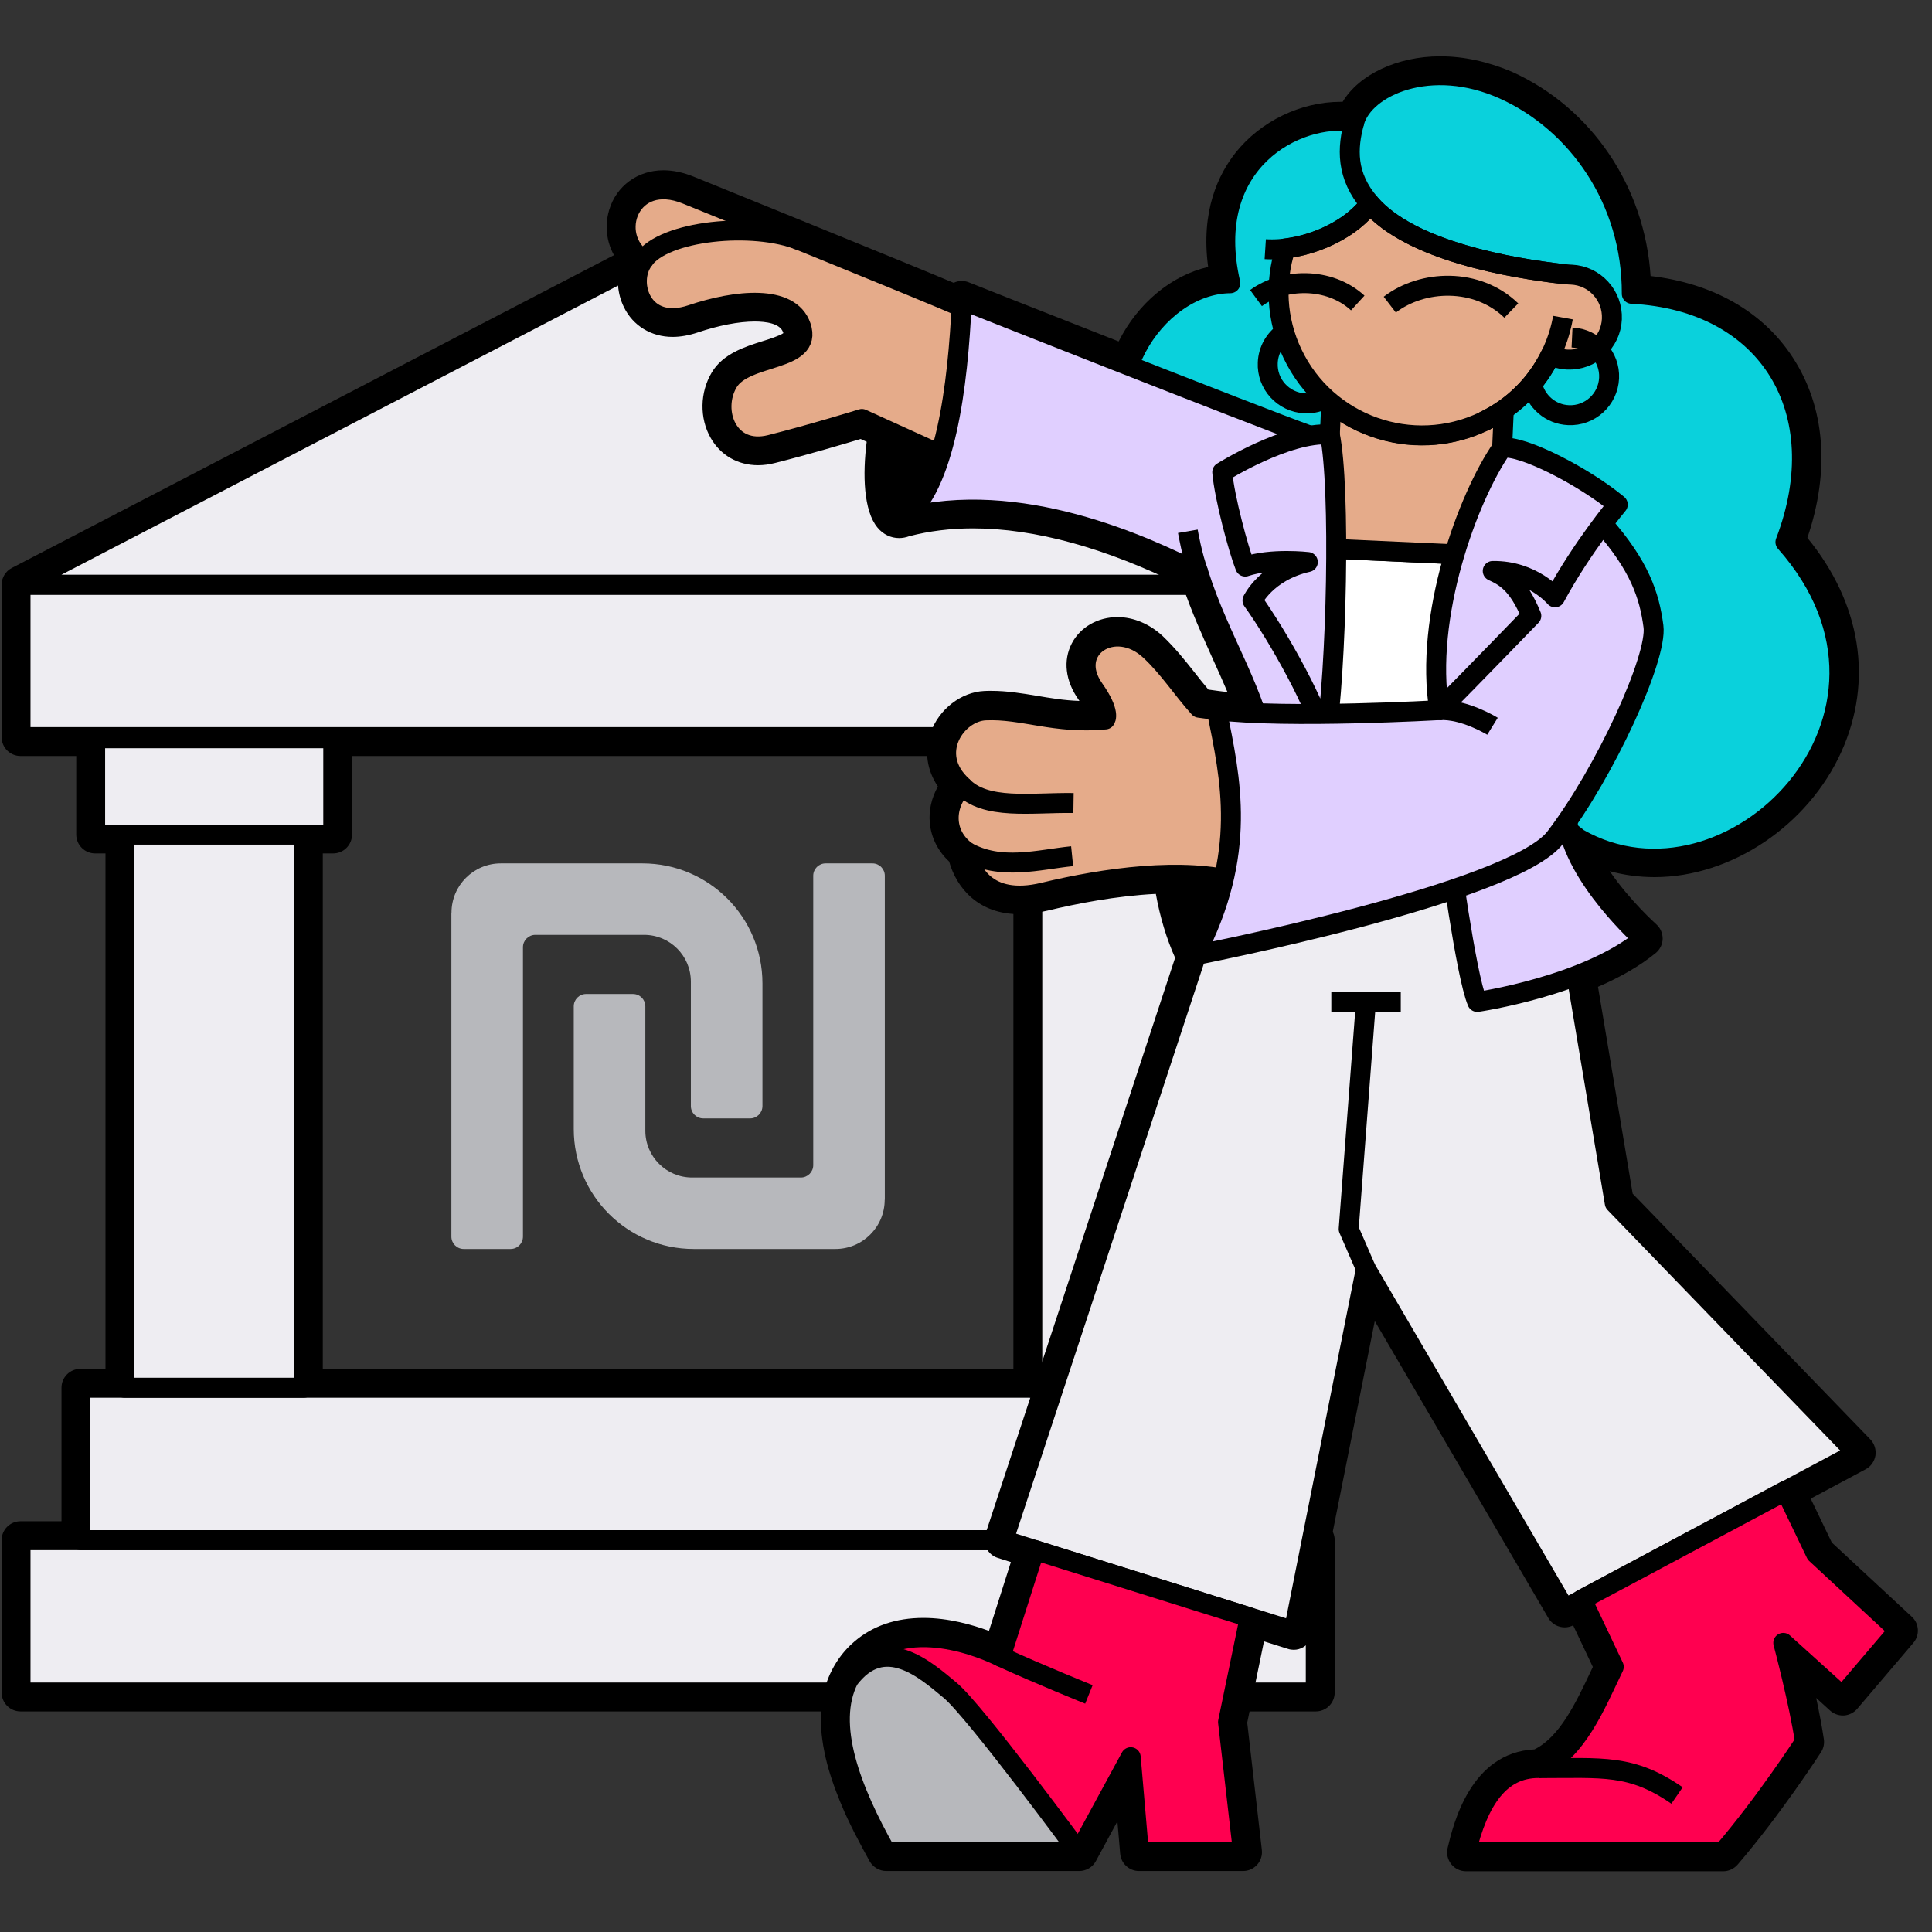 <svg width="121" height="121" viewBox="0 0 121 121" fill="none" xmlns="http://www.w3.org/2000/svg">
<rect x="0" y="0" width="121" height="121" fill="#333333" stroke="none"/>
<g clip-path="url(#clip0_2106_12979)">
<path d="M1.285 106.602C0.962 106.602 0.693 106.333 0.693 106.01V96.466C0.693 96.142 0.962 95.873 1.285 95.873H4.443V86.921C4.443 86.598 4.712 86.329 5.035 86.329H7.198V52.866H5.959C5.635 52.866 5.367 52.597 5.367 52.274V46.242C5.367 45.919 5.635 45.65 5.959 45.65H20.871C21.195 45.65 21.463 45.919 21.463 46.242V52.274C21.463 52.597 21.195 52.866 20.871 52.866H19.632V86.329H64.068V52.866H62.829C62.505 52.866 62.237 52.597 62.237 52.274V46.242C62.237 45.919 62.505 45.65 62.829 45.65H77.741C78.065 45.65 78.333 45.919 78.333 46.242V52.274C78.333 52.597 78.065 52.866 77.741 52.866H76.501V86.329H78.665C78.988 86.329 79.257 86.598 79.257 86.921V95.873H82.414C82.738 95.873 83.006 96.142 83.006 96.466V106.01C83.006 106.333 82.738 106.602 82.414 106.602H1.285Z" fill="#EEEDF2"/>
<path d="M77.733 46.235V52.266H75.902V86.914H78.657V96.458H82.407V106.002H1.286V96.458H5.035V86.914H7.791V52.266H5.959V46.235H20.871V52.266H19.04V86.914H64.66V52.266H62.829V46.235H77.741M77.733 45.051H62.821C62.166 45.051 61.637 45.58 61.637 46.235V52.266C61.637 52.921 62.166 53.45 62.821 53.45H63.468V85.73H20.216V53.45H20.863C21.519 53.45 22.047 52.921 22.047 52.266V46.235C22.047 45.58 21.519 45.051 20.863 45.051H5.959C5.304 45.051 4.775 45.58 4.775 46.235V52.266C4.775 52.921 5.304 53.45 5.959 53.45H6.606V85.73H5.035C4.38 85.73 3.851 86.259 3.851 86.914V95.274H1.286C0.63 95.274 0.102 95.803 0.102 96.458V106.002C0.102 106.657 0.63 107.186 1.286 107.186H82.407C83.062 107.186 83.591 106.657 83.591 106.002V96.458C83.591 95.803 83.062 95.274 82.407 95.274H79.841V86.914C79.841 86.259 79.312 85.73 78.657 85.73H77.086V53.45H77.733C78.388 53.45 78.917 52.921 78.917 52.266V46.235C78.917 45.58 78.388 45.051 77.733 45.051Z" fill="black"/>
<path d="M1.285 46.764C0.962 46.764 0.693 46.495 0.693 46.172V36.628C0.693 36.407 0.82 36.201 1.009 36.099L41.57 15.021C41.657 14.974 41.751 14.958 41.846 14.958C41.941 14.958 42.035 14.982 42.122 15.021L82.683 36.099C82.88 36.201 82.999 36.399 82.999 36.628V46.172C82.999 46.495 82.73 46.764 82.406 46.764H1.285Z" fill="#EEEDF2"/>
<path d="M41.846 15.55L82.407 36.62V46.164H1.286V36.62L41.846 15.55ZM41.846 14.366C41.657 14.366 41.475 14.414 41.301 14.5L0.741 35.57C0.346 35.775 0.102 36.178 0.102 36.62V46.164C0.102 46.819 0.63 47.348 1.286 47.348H82.407C83.062 47.348 83.591 46.819 83.591 46.164V36.62C83.591 36.178 83.346 35.775 82.951 35.57L42.391 14.5C42.217 14.414 42.036 14.366 41.846 14.366Z" fill="black"/>
<path d="M82.406 96.458H1.285V106.002H82.406V96.458Z" fill="#EEEDF2" stroke="black" stroke-width="1.25" stroke-linejoin="round"/>
<path d="M78.657 86.914H5.035V96.458H78.657V86.914Z" fill="#EEEDF2" stroke="black" stroke-width="1.25" stroke-linejoin="round"/>
<path d="M82.406 36.619H1.285V46.163H82.406V36.619Z" fill="#EEEDF2" stroke="black" stroke-width="1.25" stroke-linejoin="round"/>
<path d="M82.406 36.62H1.285L41.846 15.551L82.406 36.62Z" fill="#EEEDF2" stroke="black" stroke-width="1.25" stroke-linejoin="round"/>
<path d="M19.038 52.267H7.789V86.914H19.038V52.267Z" fill="#EEEDF2" stroke="black" stroke-width="1.25" stroke-linejoin="round"/>
<path d="M20.871 46.235H5.959V52.267H20.871V46.235Z" fill="#EEEDF2" stroke="black" stroke-width="1.25" stroke-linejoin="round"/>
<path d="M75.902 52.267H64.652V86.914H75.902V52.267Z" fill="#EEEDF2" stroke="black" stroke-width="1.25" stroke-linejoin="round"/>
<path d="M77.733 46.235H62.82V52.267H77.733V46.235Z" fill="#EEEDF2" stroke="black" stroke-width="1.25" stroke-linejoin="round"/>
<path d="M28.27 57.161V77.449C28.27 77.875 28.617 78.223 29.043 78.223H31.98C32.406 78.223 32.753 77.875 32.753 77.449V59.324C32.753 58.898 33.101 58.55 33.527 58.55H40.34C41.958 58.55 43.269 59.861 43.269 61.479V69.271C43.269 69.697 43.616 70.044 44.042 70.044H46.979C47.405 70.044 47.752 69.697 47.752 69.271V61.59C47.752 57.437 44.389 54.074 40.237 54.074H31.364C29.659 54.074 28.277 55.456 28.277 57.161H28.27Z" fill="#B7B8BC"/>
<path d="M55.416 75.136V54.848C55.416 54.422 55.069 54.074 54.643 54.074H51.706C51.28 54.074 50.933 54.422 50.933 54.848V72.973C50.933 73.399 50.585 73.747 50.159 73.747H43.346C41.728 73.747 40.417 72.436 40.417 70.818V63.026C40.417 62.6 40.07 62.253 39.644 62.253H36.707C36.281 62.253 35.934 62.6 35.934 63.026V70.707C35.934 74.86 39.297 78.223 43.449 78.223H52.322C54.027 78.223 55.409 76.841 55.409 75.136H55.416Z" fill="#B7B8BC"/>
<path d="M71.331 116.604C71.023 116.604 70.771 116.367 70.739 116.059L70.392 112.065L68.103 116.288C68 116.478 67.803 116.596 67.582 116.596H55.495C55.275 116.596 55.069 116.47 54.967 116.265C54.825 116.012 54.675 115.744 54.532 115.475C54.532 115.475 54.193 114.836 54.114 114.67L53.719 113.865C53.648 113.723 53.585 113.573 53.514 113.423L53.364 113.083C53.293 112.918 53.214 112.744 53.151 112.578L53.08 112.397C52.685 111.41 52.401 110.478 52.219 109.626C52.164 109.349 52.125 109.113 52.093 108.884C52.093 108.884 52.093 108.876 52.093 108.868C51.88 107.336 52.062 105.994 52.622 104.889C52.946 104.25 53.364 103.721 53.893 103.263C54.927 102.371 56.253 101.921 57.832 101.921C59.672 101.921 61.408 102.537 62.308 102.924L64.053 97.445L62.663 97.011C62.514 96.963 62.387 96.861 62.316 96.719C62.245 96.577 62.229 96.411 62.285 96.261L74.244 59.955C73.629 58.661 73.163 57.058 72.902 55.377C70.163 55.456 67.392 56 65.505 56.458C64.921 56.6 64.369 56.671 63.855 56.671C61.045 56.671 60.216 54.579 59.98 53.64C59.316 53.079 58.906 52.33 58.827 51.508C58.756 50.719 58.977 49.93 59.466 49.235C58.677 48.303 58.448 47.182 58.843 46.093C59.293 44.854 60.453 43.938 61.677 43.883C61.819 43.883 61.953 43.875 62.095 43.875C63.035 43.875 63.911 44.025 64.834 44.175C65.821 44.34 66.84 44.514 68.016 44.514C68.213 44.514 68.41 44.514 68.608 44.498C68.529 44.285 68.363 43.954 68.024 43.472C67.345 42.501 67.211 41.451 67.66 40.591C68.087 39.77 68.987 39.257 70.005 39.257C70.866 39.257 71.734 39.628 72.444 40.299C73.194 41.001 73.794 41.767 74.371 42.501C74.694 42.912 75.034 43.338 75.389 43.756L76.265 43.875C76.692 43.93 77.205 43.969 77.789 44.009C77.418 43.03 76.968 42.051 76.502 41.025C75.823 39.533 75.121 37.986 74.576 36.296C69.555 33.778 64.969 32.499 60.935 32.499C59.466 32.499 58.061 32.673 56.759 33.012C56.609 33.075 56.451 33.107 56.301 33.107C56.064 33.107 55.709 33.028 55.401 32.657C54.588 31.686 54.619 29.27 54.919 27.313L53.932 26.863C53.182 27.092 50.641 27.857 48.391 28.418C48.075 28.497 47.759 28.536 47.467 28.536C46.417 28.536 45.525 28.023 45.012 27.123C44.412 26.073 44.436 24.692 45.075 23.618C45.651 22.647 46.859 22.26 47.933 21.921C48.643 21.7 49.449 21.439 49.622 21.1C49.646 21.061 49.709 20.926 49.599 20.61C49.354 19.892 48.572 19.529 47.262 19.529C46.204 19.529 44.862 19.782 43.496 20.247C43.015 20.413 42.549 20.492 42.115 20.492C40.994 20.492 40.07 19.932 39.597 18.961C39.194 18.14 39.178 17.177 39.526 16.403C38.697 15.613 38.373 14.429 38.705 13.3C39.084 12.045 40.197 11.232 41.539 11.232C42.068 11.232 42.636 11.351 43.212 11.587C43.788 11.824 50.349 14.485 50.349 14.485C55.188 16.45 58.274 17.721 59.766 18.345C59.822 18.305 59.877 18.274 59.94 18.242C60.035 18.187 60.137 18.163 60.24 18.163C60.311 18.163 60.39 18.179 60.461 18.203C60.461 18.203 65.229 20.09 70.368 22.11C71.513 19.466 73.889 17.516 76.344 17.169C75.697 13.569 76.786 11.24 77.852 9.898C79.589 7.719 82.138 6.938 83.954 6.938C84.112 6.938 84.278 6.938 84.428 6.953C85.209 5.264 87.53 4.088 90.191 4.088C91.604 4.088 93.033 4.404 94.43 5.035C99.364 7.261 102.6 12.235 102.782 17.816C106.737 18.148 109.918 19.868 111.758 22.703C113.731 25.726 113.992 29.657 112.5 33.794C115.878 37.765 116.707 42.493 114.765 46.811C112.776 51.24 108.182 54.335 103.603 54.335C102.15 54.335 100.753 54.035 99.443 53.443C100.737 56.024 103.279 58.297 103.311 58.321C103.437 58.44 103.516 58.605 103.508 58.779C103.508 58.953 103.429 59.118 103.295 59.229C102.308 60.042 100.998 60.784 99.395 61.439L101.677 75.033L116.699 90.553C116.826 90.688 116.889 90.877 116.857 91.058C116.826 91.24 116.715 91.398 116.549 91.493L98.266 101.25C98.18 101.297 98.085 101.321 97.99 101.321C97.785 101.321 97.588 101.218 97.477 101.029L85.825 81.08L81.602 102.245C81.57 102.41 81.468 102.552 81.325 102.639C81.231 102.695 81.128 102.718 81.025 102.718C80.962 102.718 80.907 102.71 80.852 102.695L78.72 102.024L77.52 107.849L78.444 115.917C78.46 116.083 78.412 116.249 78.294 116.375C78.183 116.502 78.018 116.573 77.852 116.573H71.331V116.604Z" fill="#E0CFFF"/>
<path d="M90.199 4.711C91.43 4.711 92.796 4.98 94.193 5.604C98.78 7.672 102.222 12.535 102.198 18.4C110.763 18.834 114.955 25.75 111.821 33.952C119.929 43.085 111.971 53.774 103.603 53.774C102.001 53.774 100.382 53.379 98.859 52.511C98.859 52.511 98.654 52.353 98.275 52.053C99.112 55.424 102.917 58.795 102.917 58.795C101.748 59.758 100.24 60.508 98.733 61.084L101.125 75.333L116.274 90.987L97.99 100.745L85.549 79.454L81.026 102.15L78.271 101.281L76.913 107.834L77.852 115.996H71.332L70.819 110.036L67.582 115.996H55.496C55.496 115.996 55.496 115.988 55.496 115.98C55.346 115.72 55.204 115.452 55.062 115.191C55.007 115.088 54.959 114.994 54.904 114.891C54.817 114.725 54.73 114.56 54.651 114.394C54.588 114.267 54.525 114.141 54.462 114.015C54.399 113.881 54.328 113.746 54.264 113.604C54.193 113.462 54.13 113.312 54.067 113.17C54.02 113.06 53.972 112.949 53.925 112.846C53.854 112.681 53.783 112.515 53.712 112.349C53.688 112.286 53.664 112.231 53.641 112.168C53.278 111.252 52.993 110.36 52.812 109.499C52.812 109.484 52.812 109.468 52.804 109.46C52.757 109.239 52.725 109.018 52.694 108.797C52.512 107.455 52.623 106.223 53.167 105.165C53.436 104.636 53.799 104.147 54.296 103.721C55.346 102.821 56.617 102.521 57.848 102.521C60.343 102.521 62.688 103.752 62.688 103.752L64.819 97.066L62.861 96.45L74.931 59.797C74.876 59.805 74.837 59.813 74.837 59.813C74.158 58.416 73.66 56.64 73.424 54.777C70.724 54.8 67.827 55.29 65.372 55.882C64.811 56.016 64.306 56.079 63.864 56.079C61.448 56.079 60.714 54.287 60.525 53.308C59.143 52.29 59.064 50.506 60.264 49.203C58.077 47.198 59.885 44.562 61.717 44.475C61.843 44.475 61.977 44.467 62.103 44.467C63.99 44.467 65.695 45.106 68.024 45.106C68.411 45.106 68.814 45.09 69.232 45.051C69.232 45.051 69.579 44.64 68.521 43.141C67.29 41.38 68.442 39.856 70.013 39.856C70.669 39.856 71.395 40.117 72.05 40.741C73.234 41.854 74.008 43.093 75.105 44.317L76.203 44.467C76.905 44.554 77.75 44.617 78.658 44.648C77.718 41.862 76.084 39.114 75.074 35.886C72.374 34.512 66.777 31.915 60.943 31.915C59.49 31.915 58.022 32.073 56.578 32.46C56.483 32.499 56.396 32.523 56.309 32.523C55.362 32.523 55.054 29.949 55.583 26.965L53.98 26.239C53.98 26.239 50.925 27.186 48.257 27.857C47.981 27.928 47.72 27.96 47.475 27.96C45.383 27.96 44.633 25.552 45.597 23.942C46.67 22.142 50.933 22.702 50.167 20.445C49.804 19.363 48.667 18.96 47.27 18.96C46.047 18.96 44.618 19.268 43.315 19.71C42.873 19.86 42.478 19.924 42.123 19.924C39.968 19.924 39.384 17.484 40.3 16.292C38.334 14.998 39.068 11.856 41.547 11.856C41.981 11.856 42.471 11.95 42.999 12.171C44.081 12.614 46.986 13.79 50.136 15.069C53.98 16.632 58.18 18.345 59.838 19.055C59.972 18.96 60.106 18.874 60.248 18.787C60.248 18.787 65.364 20.816 70.708 22.908C71.711 20.066 74.308 17.768 77.071 17.737C75.453 10.727 80.363 7.561 83.963 7.561C84.263 7.561 84.555 7.585 84.831 7.624C85.257 6.085 87.397 4.711 90.207 4.711M90.199 3.527C87.499 3.527 85.107 4.68 84.089 6.377C84.041 6.377 84.002 6.377 83.955 6.377C81.468 6.377 78.95 7.593 77.387 9.559C76.305 10.924 75.192 13.229 75.666 16.719C73.368 17.247 71.261 18.992 70.061 21.384C65.127 19.45 60.675 17.682 60.675 17.682C60.532 17.626 60.383 17.595 60.24 17.595C60.067 17.595 59.885 17.634 59.727 17.713C58.148 17.05 55.141 15.819 50.578 13.963L46.599 12.345C45.178 11.769 44.041 11.303 43.449 11.066C42.794 10.798 42.155 10.664 41.547 10.664C39.937 10.664 38.602 11.643 38.152 13.15C37.789 14.366 38.073 15.637 38.855 16.561C38.594 17.413 38.658 18.392 39.076 19.237C39.644 20.405 40.789 21.1 42.123 21.1C42.62 21.1 43.149 21.005 43.694 20.824C45.005 20.381 46.276 20.137 47.27 20.137C47.973 20.137 48.857 20.255 49.046 20.816C49.046 20.831 49.054 20.847 49.062 20.863C48.833 21.029 48.17 21.242 47.76 21.368C46.654 21.716 45.273 22.158 44.578 23.326C43.828 24.581 43.805 26.192 44.507 27.423C45.123 28.512 46.212 29.136 47.475 29.136C47.823 29.136 48.178 29.089 48.549 28.994C50.625 28.473 52.954 27.778 53.901 27.494L54.28 27.668C54.02 29.72 54.083 31.994 54.959 33.044C55.314 33.47 55.796 33.699 56.309 33.699C56.522 33.699 56.735 33.66 56.949 33.581C58.188 33.257 59.53 33.091 60.935 33.091C64.811 33.091 69.24 34.307 74.087 36.715C74.632 38.341 75.31 39.825 75.958 41.27C76.281 41.98 76.589 42.667 76.874 43.338C76.676 43.322 76.495 43.298 76.321 43.275L75.681 43.188C75.382 42.833 75.097 42.477 74.821 42.122C74.229 41.372 73.613 40.599 72.84 39.856C72.019 39.083 71 38.649 69.99 38.649C68.75 38.649 67.653 39.28 67.124 40.299C66.572 41.364 66.722 42.635 67.535 43.796C67.558 43.827 67.582 43.867 67.606 43.898C66.643 43.867 65.774 43.717 64.93 43.575C64.022 43.425 63.082 43.267 62.088 43.267C61.938 43.267 61.795 43.267 61.645 43.275C60.193 43.346 58.812 44.411 58.283 45.88C57.872 47.025 58.046 48.232 58.74 49.258C58.338 49.977 58.156 50.766 58.235 51.556C58.322 52.471 58.748 53.308 59.443 53.956C59.917 55.621 61.275 57.255 63.848 57.255C64.401 57.255 65.001 57.176 65.632 57.026C67.369 56.608 69.871 56.111 72.39 55.984C72.65 57.437 73.069 58.818 73.597 59.987L61.717 96.071C61.614 96.371 61.645 96.703 61.788 96.979C61.93 97.255 62.182 97.476 62.49 97.571L63.311 97.832L61.938 102.142C60.919 101.763 59.411 101.329 57.833 101.329C56.112 101.329 54.651 101.826 53.507 102.813C52.922 103.31 52.449 103.918 52.093 104.621C51.47 105.836 51.273 107.297 51.502 108.955C51.533 109.207 51.58 109.452 51.628 109.697L51.636 109.744C51.817 110.636 52.117 111.599 52.528 112.61L52.551 112.673L52.599 112.799C52.67 112.973 52.749 113.146 52.82 113.32C52.867 113.431 52.914 113.549 52.97 113.66C53.041 113.81 53.104 113.96 53.183 114.11C53.246 114.252 53.317 114.394 53.388 114.528C53.451 114.662 53.514 114.796 53.586 114.923C53.672 115.096 53.759 115.262 53.854 115.436L53.909 115.538L54.02 115.752C54.162 116.02 54.312 116.288 54.462 116.565C54.675 116.936 55.07 117.18 55.504 117.18H67.59C68.024 117.18 68.427 116.944 68.632 116.565L69.982 114.07L70.156 116.099C70.211 116.715 70.724 117.18 71.332 117.18H77.852C78.192 117.18 78.508 117.038 78.737 116.786C78.958 116.533 79.068 116.202 79.029 115.862L78.113 107.889L79.163 102.797L80.671 103.271C80.789 103.31 80.907 103.326 81.026 103.326C81.239 103.326 81.444 103.271 81.626 103.16C81.918 102.987 82.115 102.702 82.186 102.371L86.102 82.738L96.972 101.337C97.193 101.716 97.588 101.921 97.998 101.921C98.188 101.921 98.377 101.874 98.559 101.779L116.842 92.022C117.173 91.848 117.395 91.524 117.458 91.161C117.513 90.79 117.395 90.419 117.142 90.151L102.253 74.757L100.082 61.803C101.543 61.171 102.751 60.46 103.698 59.687C103.966 59.466 104.124 59.142 104.132 58.795C104.132 58.447 103.99 58.116 103.73 57.887C103.706 57.863 102.088 56.419 100.817 54.563C101.724 54.808 102.664 54.934 103.627 54.934C108.435 54.934 113.25 51.698 115.334 47.064C117.331 42.62 116.55 37.78 113.195 33.683C114.624 29.483 114.308 25.489 112.279 22.387C110.416 19.521 107.274 17.737 103.374 17.287C103.011 11.69 99.688 6.748 94.699 4.498C93.207 3.867 91.699 3.527 90.199 3.527Z" fill="black"/>
<path d="M91.81 116.604C91.628 116.604 91.455 116.517 91.344 116.375C91.234 116.233 91.194 116.044 91.234 115.87C92.141 112.073 93.784 110.194 96.246 110.147C98.086 109.31 99.183 106.997 100.154 104.944C100.241 104.755 100.328 104.573 100.415 104.392L98.536 100.429C98.402 100.145 98.512 99.805 98.788 99.655L111.561 92.835C111.648 92.787 111.743 92.764 111.838 92.764C111.901 92.764 111.964 92.772 112.019 92.795C112.169 92.843 112.295 92.953 112.367 93.103L114.214 96.948L119.306 101.676C119.534 101.889 119.558 102.253 119.353 102.497L115.832 106.634C115.729 106.752 115.579 106.831 115.422 106.839C115.406 106.839 115.398 106.839 115.382 106.839C115.232 106.839 115.098 106.784 114.987 106.689L112.722 104.644C113.03 105.947 113.416 107.668 113.614 109.018C113.637 109.16 113.606 109.302 113.527 109.428C113.503 109.468 110.977 113.344 108.348 116.407C108.238 116.541 108.072 116.612 107.898 116.612H91.794L91.81 116.604Z" fill="#E0CFFF"/>
<path d="M111.852 93.364L113.747 97.311L118.925 102.111L115.405 106.247L111.702 102.9C111.702 102.9 112.697 106.673 113.06 109.097C113.06 109.097 110.565 112.949 107.929 116.012H91.825C92.606 112.744 93.948 110.739 96.364 110.739H96.379C98.763 109.752 99.94 106.745 101.077 104.4L99.079 100.184L111.852 93.364ZM111.852 92.18C111.663 92.18 111.465 92.227 111.292 92.322L98.519 99.142C97.958 99.442 97.737 100.121 98.006 100.698L99.758 104.4C99.711 104.503 99.663 104.597 99.616 104.7C98.708 106.618 97.69 108.781 96.103 109.563C92.093 109.76 91.019 114.244 90.664 115.736C90.577 116.091 90.664 116.462 90.885 116.746C91.106 117.031 91.454 117.196 91.817 117.196H107.921C108.268 117.196 108.592 117.046 108.821 116.786C111.481 113.699 113.944 109.902 114.047 109.744C114.205 109.5 114.268 109.215 114.228 108.931C114.11 108.142 113.936 107.226 113.747 106.342L114.615 107.131C114.836 107.329 115.12 107.439 115.412 107.439C115.436 107.439 115.468 107.439 115.491 107.439C115.807 107.416 116.107 107.266 116.312 107.029L119.833 102.892C120.244 102.411 120.204 101.684 119.738 101.258L114.726 96.608L112.926 92.867C112.784 92.574 112.531 92.353 112.223 92.251C112.105 92.211 111.978 92.195 111.852 92.195V92.18Z" fill="black"/>
<path d="M56.577 32.46C54.327 33.462 54.864 21.929 60.247 18.779C63.452 22.679 58.724 30.936 56.577 32.46Z" fill="black" stroke="black" stroke-width="1.25" stroke-linejoin="round"/>
<path d="M97.436 53.355L101.131 75.349L116.272 91.003L97.997 100.76L85.547 79.462L81.024 102.158L62.844 96.458L77.045 53.355H97.436Z" fill="#EEEDF2" stroke="black" stroke-width="1.25" stroke-linejoin="round"/>
<path d="M84.822 7.625C81.207 7.057 75.302 10.143 77.054 17.738C72.27 17.785 67.992 24.629 71.592 29.358C75.191 34.086 98.858 52.519 98.858 52.519C108.339 57.927 121.475 44.83 111.821 33.952C114.955 25.75 110.763 18.835 102.198 18.401C102.221 12.527 98.779 7.672 94.193 5.604C89.606 3.536 85.438 5.407 84.822 7.625Z" fill="#0AD1DC" stroke="black" stroke-width="1.25" stroke-linejoin="round"/>
<path d="M92.033 34.753L82.404 34.319L81.801 47.718L91.43 48.152L92.033 34.753Z" fill="white" stroke="black" stroke-width="1.25" stroke-linejoin="round"/>
<path d="M92.913 26.389C89.677 27.928 85.982 27.352 83.377 25.229L82.967 34.346L93.774 34.836L94.184 25.647C93.79 25.923 93.364 26.176 92.913 26.389Z" fill="#E5AB8A" stroke="black" stroke-width="1.25" stroke-linejoin="round"/>
<path d="M98.409 17.2C98.259 17.2 98.054 17.169 97.873 17.161C94.731 16.798 88.368 15.748 85.802 12.756C84.705 14.256 82.542 15.314 80.505 15.558C79.834 17.658 79.921 20.003 80.947 22.15C83.079 26.626 88.439 28.529 92.915 26.397C94.817 25.489 96.246 24.005 97.107 22.245C97.43 22.403 97.786 22.505 98.172 22.521C99.641 22.584 100.888 21.447 100.951 19.979C101.014 18.511 99.878 17.264 98.409 17.2Z" fill="#E5AB8A" stroke="black" stroke-width="1.25" stroke-linejoin="round"/>
<path d="M60.223 19.221C57.966 18.227 45.532 13.206 43.006 12.172C39.414 10.704 38.001 14.769 40.306 16.293C39.233 17.682 40.204 20.761 43.314 19.711C46.101 18.771 49.479 18.424 50.166 20.445C50.932 22.703 46.661 22.142 45.596 23.942C44.53 25.742 45.588 28.529 48.256 27.858C50.924 27.187 53.979 26.239 53.979 26.239L58.897 28.474C62.26 25.482 61.518 20.855 60.223 19.214V19.221Z" fill="#E5AB8A" stroke="black" stroke-width="1.25" stroke-linejoin="round"/>
<path d="M98.155 51.413C98.605 54.989 102.923 58.81 102.923 58.81C99.339 61.762 92.519 62.749 92.519 62.749C91.8 61.068 90.727 52.905 90.727 52.905C92.376 49.747 95.739 47.663 98.155 51.413Z" fill="#E0CFFF" stroke="black" stroke-width="1.25" stroke-linejoin="round"/>
<path d="M82.053 27.289C78.532 26.026 60.241 18.779 60.241 18.779C59.996 24.274 59.199 30.479 56.57 32.46C63.794 30.542 71.688 34.173 75.059 35.886C76.393 40.149 78.816 43.559 79.282 47.349C80.727 47.033 83 46.488 83 46.488L82.045 27.297L82.053 27.289Z" fill="#E0CFFF" stroke="black" stroke-width="1.25" stroke-linejoin="round"/>
<path d="M87.041 19.079C89.086 17.508 92.512 17.374 94.651 19.45" stroke="black" stroke-width="1.25" stroke-linejoin="round"/>
<path d="M78.664 18.668C80.369 17.421 83.235 17.326 85.035 18.976" stroke="black" stroke-width="1.25" stroke-linejoin="round"/>
<path d="M92.914 26.39C95.622 25.103 97.39 22.632 97.887 19.893" stroke="black" stroke-width="1.25" stroke-linejoin="round"/>
<path d="M98.456 21.139C99.797 21.202 100.84 22.339 100.776 23.681C100.713 25.023 99.576 26.065 98.234 26.002C97.106 25.954 96.19 25.141 95.961 24.083" stroke="black" stroke-width="1.25" stroke-linejoin="round"/>
<path d="M80.441 20.824C79.841 21.243 79.431 21.929 79.399 22.719C79.336 24.061 80.378 25.198 81.72 25.261C82.194 25.285 82.652 25.166 83.031 24.945" stroke="black" stroke-width="1.25" stroke-linejoin="round"/>
<path d="M84.823 7.625C84.365 9.283 84.294 10.996 85.794 12.748" stroke="black" stroke-width="1.25" stroke-linejoin="round"/>
<path d="M83.283 27.21C80.591 27.036 76.549 29.57 76.549 29.57C76.683 31.157 77.575 34.457 77.986 35.483C79.643 34.93 81.909 35.199 81.909 35.199C79.288 35.791 78.443 37.606 78.443 37.606C80.07 39.872 82.596 44.38 83.006 46.487C83.717 41.988 83.969 30.533 83.283 27.21Z" fill="#E0CFFF" stroke="black" stroke-width="1.25" stroke-linejoin="round"/>
<path d="M76.194 44.467C72.334 47.593 72.72 55.487 74.828 59.821C86.646 53.285 76.194 44.467 76.194 44.467Z" fill="black" stroke="black" stroke-width="1.25" stroke-linejoin="round"/>
<path d="M77.655 55.266C74.087 54.279 69.193 54.974 65.364 55.897C61.725 56.773 60.738 54.484 60.517 53.324C59.136 52.305 59.057 50.521 60.257 49.219C58.07 47.214 59.878 44.577 61.709 44.49C64.061 44.38 66.075 45.366 69.224 45.058C69.224 45.058 69.572 44.648 68.514 43.148C66.761 40.654 69.801 38.64 72.043 40.748C73.227 41.861 74 43.101 75.098 44.324L76.195 44.474C76.195 44.474 84.168 48.911 77.655 55.274V55.266Z" fill="#E5AB8A" stroke="black" stroke-width="1.25" stroke-linejoin="round"/>
<path d="M60.256 49.219C61.7 50.758 64.59 50.253 67.234 50.292" stroke="black" stroke-width="1.25" stroke-linejoin="round"/>
<path d="M60.508 53.324C62.663 54.548 65.031 53.837 67.147 53.624" stroke="black" stroke-width="1.25" stroke-linejoin="round"/>
<path d="M100.374 32.814C102.695 35.443 103.302 37.298 103.555 39.232C103.808 41.166 100.571 48.311 97.406 52.455C94.737 55.952 74.836 59.828 74.836 59.828C78.151 53.426 77.078 48.84 76.202 44.474C80.599 45.019 90.159 44.474 90.159 44.474C91.824 40.503 89.006 30.312 100.382 32.814H100.374Z" fill="#E0CFFF" stroke="black" stroke-width="1.25" stroke-linejoin="round"/>
<path d="M90.143 44.475C91.706 44.388 93.474 45.485 93.474 45.485" stroke="black" stroke-width="1.25" stroke-linejoin="round"/>
<path d="M99.071 100.176L101.069 104.392C99.932 106.744 98.748 109.744 96.371 110.731C93.94 110.723 92.598 112.728 91.809 116.004H107.913C110.549 112.941 113.044 109.089 113.044 109.089C112.689 106.665 111.686 102.892 111.686 102.892L115.389 106.239L118.909 102.102L113.731 97.303L111.836 93.356L99.063 100.176H99.071Z" fill="#FF0050" stroke="black" stroke-width="1.25" stroke-linejoin="round"/>
<path d="M105.031 112.451C102.165 110.477 100.413 110.738 96.379 110.738" stroke="black" stroke-width="1.25" stroke-linejoin="round"/>
<path d="M78.269 101.298L76.911 107.85L77.85 116.012H71.33L70.817 110.052L67.58 116.012H55.494C52.881 111.379 51.121 106.453 54.278 103.737C57.436 101.021 62.67 103.761 62.67 103.761L64.801 97.074L78.269 101.298Z" fill="#FF0050" stroke="black" stroke-width="1.25" stroke-linejoin="round"/>
<path d="M62.672 103.76C65.174 104.904 68.198 106.12 68.198 106.12" stroke="black" stroke-width="1.25" stroke-linejoin="round"/>
<path d="M59.514 105.868C57.974 104.589 55.369 102.236 53.151 105.181C51.714 108.007 53.293 112.112 55.496 116.012H67.582C67.582 116.012 61.061 107.155 59.514 105.868Z" fill="#B7B8BC" stroke="black" stroke-width="1.25" stroke-linejoin="round"/>
<path d="M79.242 15.606C81.571 15.756 84.468 14.572 85.794 12.756C88.36 15.748 94.731 16.798 97.865 17.161" stroke="black" stroke-width="1.25" stroke-linejoin="round"/>
<path d="M94.073 28.055C91.91 31.165 89.187 38.633 90.142 44.474C92.171 42.43 95.905 38.57 95.905 38.57C95.076 36.549 94.231 36.099 93.489 35.759C95.984 35.72 97.389 37.409 97.389 37.409C99.078 34.267 101.32 31.599 101.32 31.599C99.236 29.87 95.344 27.849 94.081 28.047L94.073 28.055Z" fill="#E0CFFF" stroke="black" stroke-width="1.25" stroke-linejoin="round"/>
<path d="M85.548 62.742L84.467 76.975L85.548 79.462" stroke="black" stroke-width="1.25" stroke-linejoin="round"/>
<path d="M83.379 62.742H87.729" stroke="black" stroke-width="1.25" stroke-linejoin="round"/>
<path d="M40.299 16.292C41.562 14.429 47.183 13.868 50.135 15.068" stroke="black" stroke-width="1.25" stroke-linejoin="round"/>
<path d="M75.066 35.886C74.671 34.876 74.394 33.273 74.394 33.273L75.066 35.886Z" fill="#E0CFFF"/>
<path d="M75.066 35.886C74.671 34.876 74.394 33.273 74.394 33.273" stroke="black" stroke-width="1.25" stroke-linejoin="round"/>
</g>
<defs>
<clipPath id="clip0_2106_12979">
<rect width="120" height="120" fill="white" transform="translate(0.109 0.361)"/>
</clipPath>
</defs>
</svg>
